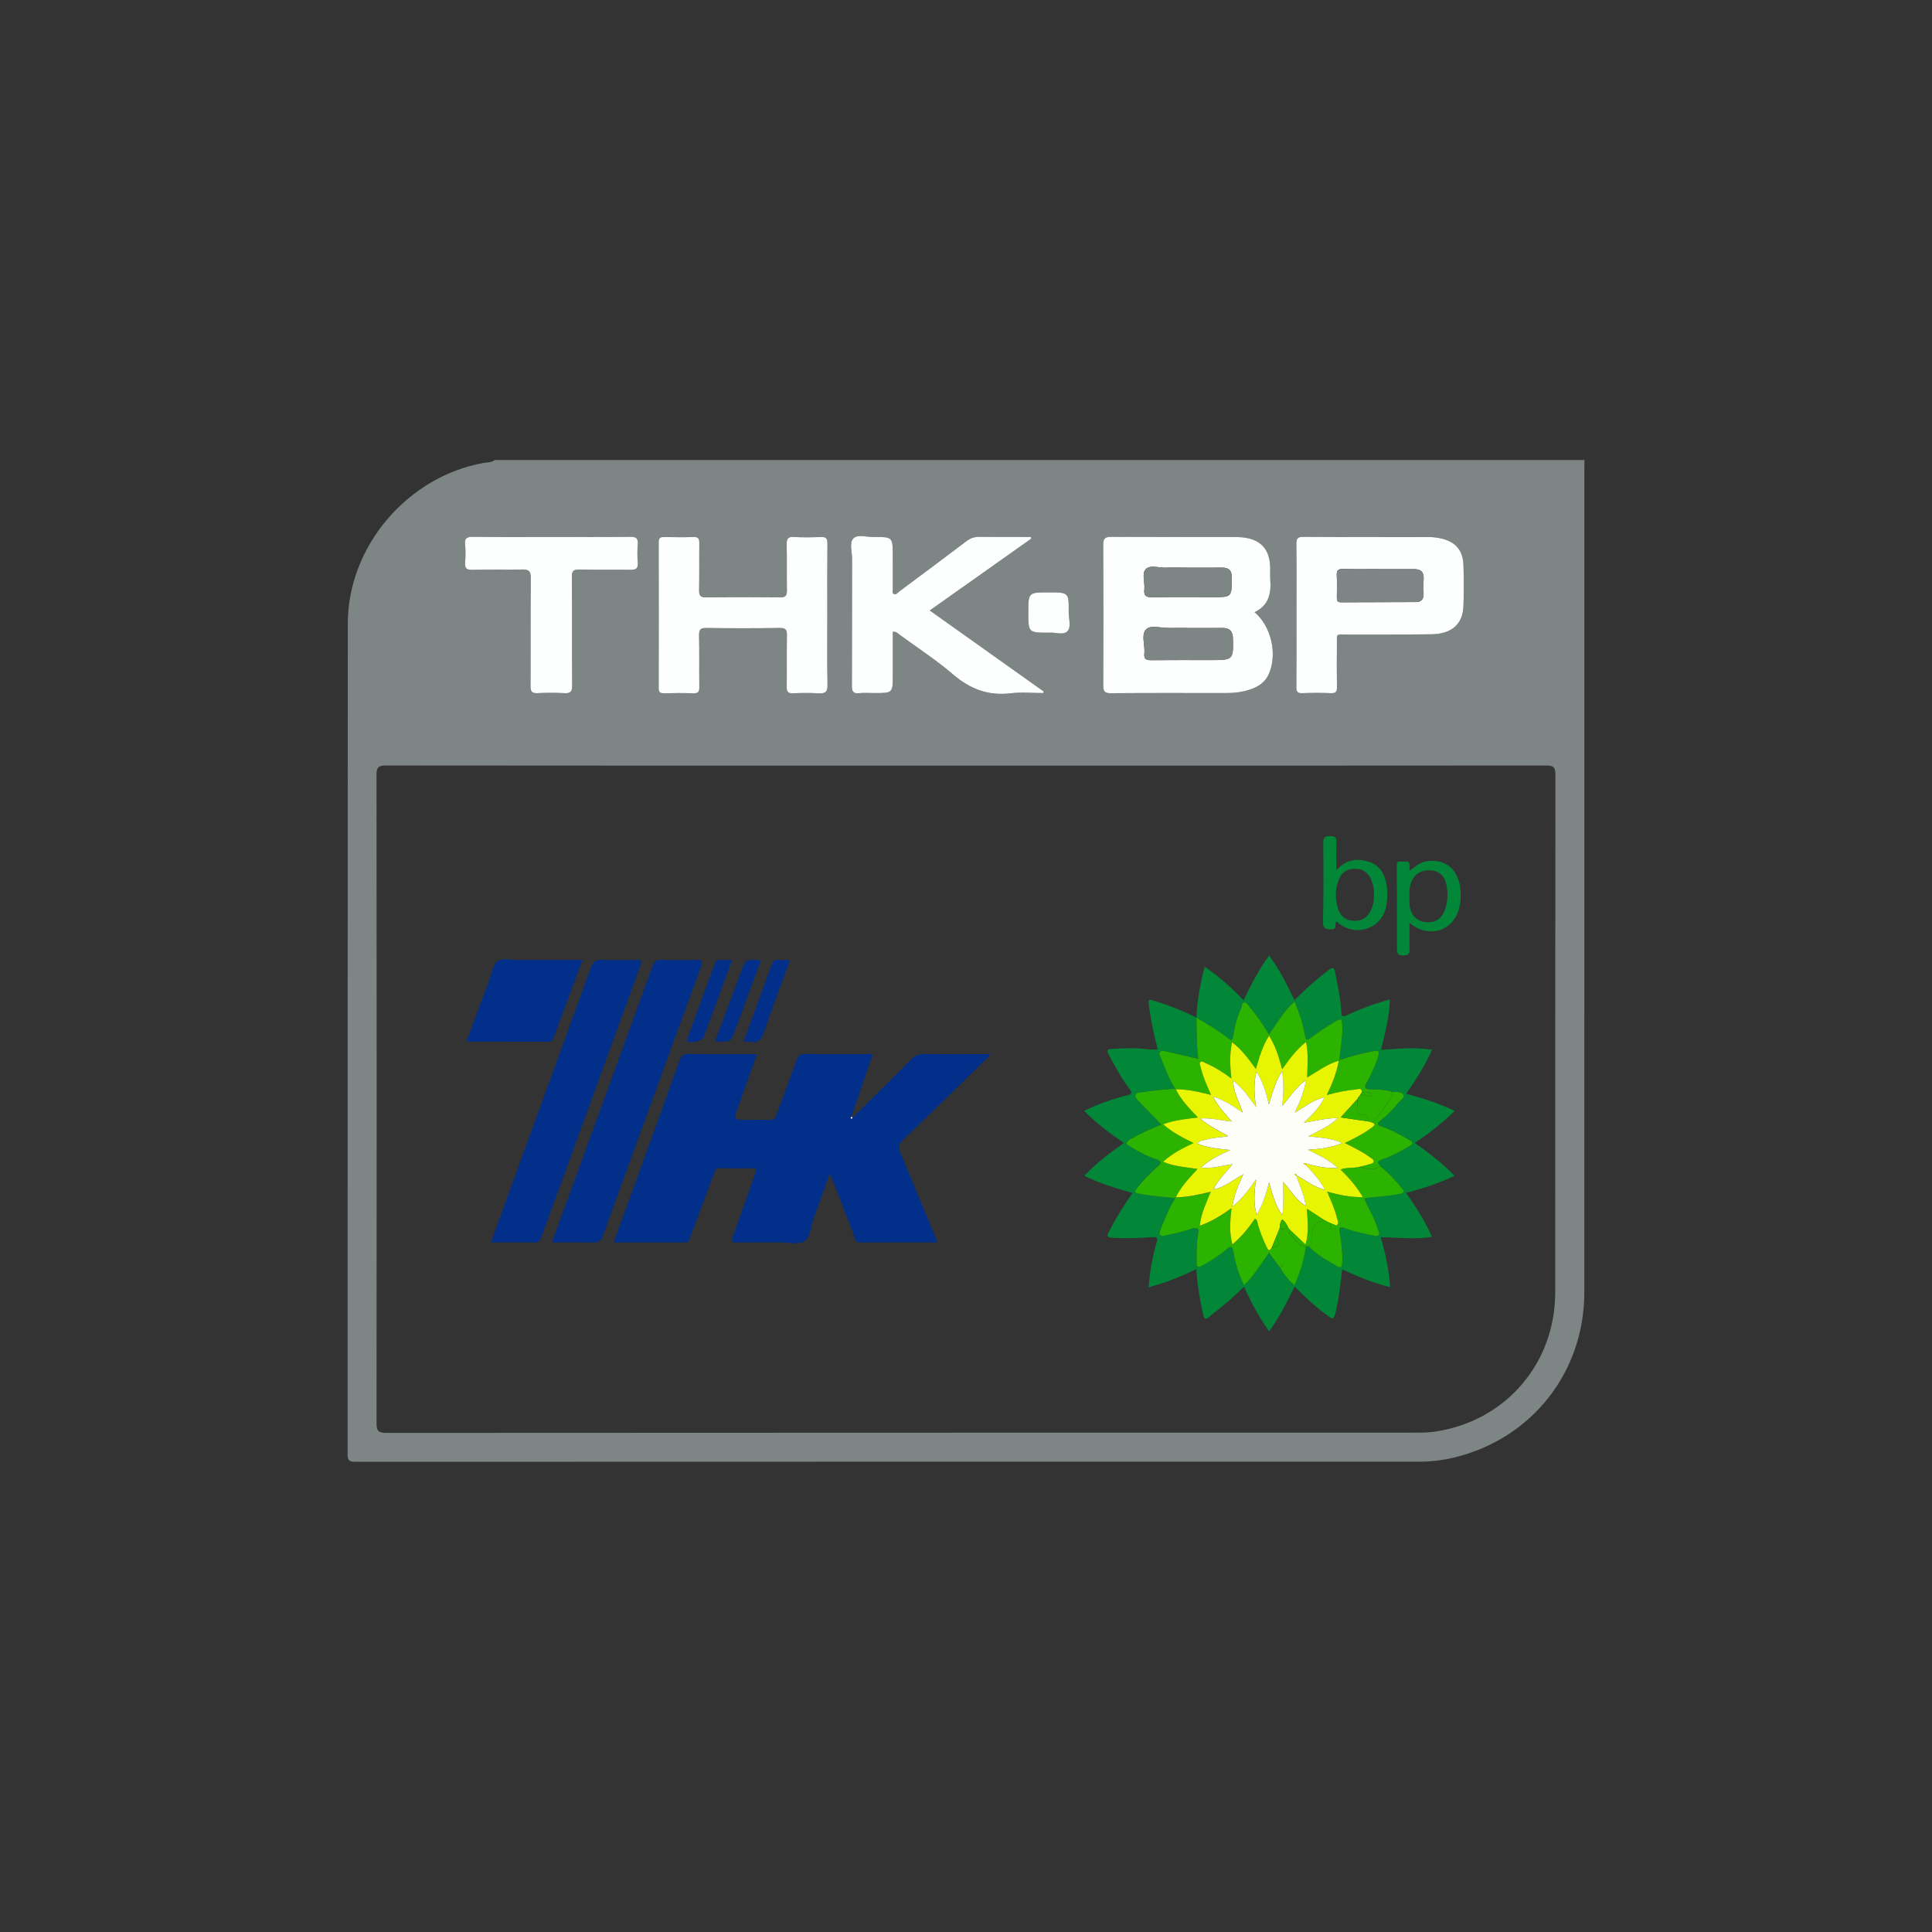 <svg width="189" height="189" viewBox="0 0 189 189" fill="none" xmlns="http://www.w3.org/2000/svg">
<rect x="0" y="0" width="189" height="189" fill="#333333" stroke="none"/>
<g clip-path="url(#clip0_1201_1069)">
<path d="M155 45C154.996 45.327 154.989 45.653 154.989 45.982C154.989 72.797 154.991 99.61 154.987 126.425C154.985 134.229 149.871 140.725 142.289 142.576C141.134 142.858 139.96 142.992 138.77 142.992C104.102 142.989 69.435 142.989 34.767 143.002C34.193 143.002 34.002 142.881 34.002 142.266C34.017 115.174 34 88.083 34.023 60.992C34.03 53.436 39.881 46.603 47.336 45.282C47.693 45.218 48.091 45.265 48.399 45C83.932 45 119.465 45 155 45ZM94.528 74.902C75.601 74.902 56.673 74.906 37.746 74.885C37.015 74.885 36.832 75.07 36.834 75.797C36.855 96.93 36.853 118.063 36.836 139.199C36.836 139.924 36.962 140.174 37.77 140.174C71.234 140.151 104.696 140.155 138.159 140.151C138.865 140.151 139.58 140.161 140.275 140.064C147.218 139.095 152.138 133.438 152.14 126.423C152.146 109.54 152.136 92.66 152.161 75.778C152.163 75.023 151.942 74.885 151.234 74.887C132.331 74.906 113.428 74.902 94.528 74.902ZM122.729 59.887C124.098 59.249 124.362 58.081 124.27 56.741C124.243 56.34 124.27 55.935 124.262 55.535C124.23 53.695 123.294 52.707 121.447 52.558C121.17 52.537 120.892 52.533 120.615 52.533C116.654 52.531 112.69 52.545 108.729 52.518C108.112 52.514 107.921 52.664 107.925 53.302C107.953 57.882 107.949 62.459 107.93 67.039C107.927 67.598 108.025 67.821 108.663 67.814C112.423 67.783 116.184 67.795 119.943 67.8C120.73 67.8 121.506 67.709 122.255 67.467C123.099 67.193 123.798 66.731 124.158 65.87C124.966 63.926 124.355 61.266 122.729 59.887ZM100.879 52.696C100.866 52.641 100.855 52.588 100.843 52.533C99.163 52.533 97.481 52.548 95.801 52.524C95.319 52.518 94.938 52.649 94.555 52.94C92.367 54.6 90.162 56.237 87.959 57.88C87.808 57.992 87.664 58.227 87.451 58.115C87.239 58.005 87.345 57.75 87.345 57.562C87.334 56.506 87.341 55.448 87.341 54.392C87.341 52.535 87.341 52.522 85.45 52.541C84.778 52.548 83.906 52.246 83.486 52.677C83.069 53.103 83.36 53.97 83.358 54.64C83.347 58.791 83.362 62.943 83.341 67.094C83.339 67.645 83.464 67.872 84.049 67.814C84.549 67.764 85.057 67.804 85.563 67.804C87.343 67.804 87.343 67.804 87.343 66.063C87.343 64.643 87.343 63.222 87.343 61.808C87.67 61.781 87.804 61.952 87.959 62.065C89.728 63.358 91.578 64.56 93.239 65.983C94.906 67.412 96.679 68.094 98.876 67.825C99.926 67.696 101.004 67.804 102.072 67.804C102.082 67.753 102.093 67.7 102.104 67.649C98.416 65.029 94.73 62.406 90.957 59.726C94.313 57.343 97.596 55.02 100.879 52.696ZM126.828 60.195C126.828 62.531 126.839 64.87 126.82 67.206C126.816 67.658 126.93 67.827 127.409 67.808C128.34 67.772 129.276 67.772 130.207 67.808C130.694 67.827 130.798 67.645 130.792 67.2C130.768 65.843 130.775 64.486 130.785 63.129C130.796 61.897 130.615 62.073 131.878 62.069C134.6 62.058 137.324 62.09 140.045 62.048C142.017 62.018 143.099 61.053 143.165 59.298C143.216 57.969 143.212 56.633 143.167 55.304C143.118 53.794 142.376 52.959 140.877 52.649C140.509 52.573 140.128 52.537 139.754 52.535C135.67 52.526 131.587 52.543 127.502 52.514C126.89 52.509 126.813 52.736 126.82 53.256C126.843 55.571 126.828 57.884 126.828 60.195ZM80.934 60.182C80.934 57.844 80.921 55.505 80.945 53.164C80.949 52.671 80.806 52.507 80.305 52.529C79.424 52.567 78.538 52.579 77.657 52.526C77.056 52.49 76.947 52.728 76.96 53.264C76.992 54.772 76.958 56.281 76.979 57.791C76.985 58.274 76.839 58.439 76.331 58.435C73.909 58.41 71.487 58.408 69.065 58.435C68.529 58.441 68.378 58.28 68.391 57.755C68.425 56.222 68.393 54.687 68.412 53.152C68.418 52.726 68.342 52.509 67.842 52.529C66.885 52.565 65.924 52.552 64.968 52.533C64.589 52.524 64.436 52.626 64.436 53.037C64.449 57.791 64.447 62.544 64.436 67.297C64.436 67.689 64.555 67.827 64.953 67.817C65.912 67.795 66.871 67.785 67.827 67.821C68.312 67.838 68.416 67.651 68.412 67.208C68.391 65.523 68.423 63.837 68.389 62.154C68.378 61.605 68.51 61.42 69.095 61.429C71.491 61.463 73.887 61.465 76.284 61.429C76.883 61.42 76.99 61.632 76.981 62.164C76.951 63.85 76.985 65.535 76.962 67.219C76.956 67.679 77.102 67.836 77.566 67.819C78.397 67.787 79.233 67.77 80.062 67.823C80.728 67.865 80.97 67.698 80.953 66.971C80.9 64.711 80.934 62.446 80.934 60.182ZM53.953 52.531C51.406 52.531 48.858 52.548 46.311 52.518C45.714 52.512 45.429 52.618 45.497 53.285C45.556 53.858 45.544 54.443 45.499 55.017C45.456 55.565 45.609 55.76 46.199 55.745C47.812 55.702 49.426 55.76 51.04 55.715C51.706 55.696 51.94 55.844 51.931 56.567C51.891 60.087 51.922 63.606 51.901 67.128C51.899 67.645 52.029 67.838 52.571 67.81C53.451 67.768 54.338 67.761 55.218 67.812C55.816 67.846 55.977 67.66 55.973 67.062C55.946 63.517 55.973 59.972 55.946 56.427C55.941 55.855 56.105 55.707 56.666 55.719C58.329 55.755 59.996 55.713 61.659 55.745C62.201 55.755 62.444 55.637 62.392 55.043C62.342 54.443 62.344 53.834 62.392 53.234C62.439 52.66 62.231 52.514 61.669 52.52C59.097 52.548 56.524 52.531 53.953 52.531ZM102.646 61.893C103.173 61.825 104.002 62.177 104.417 61.76C104.827 61.346 104.54 60.521 104.547 59.879C104.564 57.954 104.553 57.954 102.586 57.954C100.596 57.954 100.596 57.954 100.596 59.934C100.594 61.893 100.594 61.893 102.646 61.893Z" fill="#7E8585"/>
<path d="M122.729 59.887C124.354 61.266 124.966 63.928 124.156 65.87C123.797 66.733 123.097 67.193 122.253 67.467C121.505 67.709 120.731 67.8 119.942 67.8C116.182 67.797 112.421 67.783 108.662 67.814C108.026 67.821 107.926 67.596 107.928 67.038C107.947 62.459 107.952 57.882 107.924 53.302C107.92 52.662 108.113 52.514 108.728 52.518C112.689 52.543 116.65 52.531 120.614 52.533C120.89 52.533 121.169 52.535 121.445 52.558C123.293 52.707 124.228 53.695 124.26 55.535C124.267 55.938 124.241 56.34 124.269 56.741C124.365 58.081 124.101 59.247 122.729 59.887ZM116.129 61.437C116.129 61.435 116.129 61.433 116.129 61.431C115.549 61.431 114.97 61.418 114.39 61.433C113.614 61.454 112.581 61.106 112.128 61.558C111.6 62.082 112.036 63.129 111.949 63.943C111.894 64.454 112.104 64.588 112.589 64.581C114.579 64.56 116.572 64.573 118.562 64.573C120.622 64.573 120.667 64.511 120.612 62.449C120.592 61.76 120.308 61.427 119.608 61.433C118.449 61.446 117.29 61.437 116.129 61.437ZM116.063 55.535C116.063 55.533 116.063 55.531 116.063 55.529C115.409 55.529 114.754 55.503 114.101 55.535C113.408 55.569 112.515 55.217 112.074 55.69C111.677 56.118 112.021 56.989 111.947 57.657C111.872 58.321 112.164 58.437 112.761 58.427C114.724 58.393 116.689 58.414 118.653 58.414C120.516 58.414 120.49 58.414 120.505 56.538C120.512 55.821 120.235 55.524 119.538 55.531C118.379 55.543 117.22 55.535 116.063 55.535Z" fill="#FDFEFE"/>
<path d="M100.88 52.696C97.597 55.02 94.314 57.345 90.954 59.722C94.726 62.404 98.413 65.025 102.1 67.645C102.09 67.696 102.079 67.749 102.069 67.8C101.003 67.8 99.923 67.694 98.873 67.821C96.676 68.09 94.903 67.407 93.236 65.978C91.575 64.556 89.727 63.354 87.956 62.06C87.801 61.948 87.669 61.774 87.34 61.804C87.34 63.218 87.34 64.639 87.34 66.059C87.34 67.8 87.34 67.8 85.56 67.8C85.056 67.8 84.546 67.759 84.046 67.81C83.461 67.87 83.336 67.643 83.338 67.089C83.361 62.938 83.344 58.787 83.355 54.636C83.357 53.964 83.066 53.099 83.482 52.673C83.903 52.242 84.775 52.545 85.447 52.537C87.337 52.518 87.337 52.531 87.337 54.388C87.337 55.444 87.333 56.502 87.342 57.557C87.344 57.746 87.237 58.001 87.448 58.111C87.663 58.221 87.805 57.988 87.956 57.875C90.159 56.234 92.362 54.596 94.552 52.936C94.935 52.645 95.315 52.514 95.798 52.52C97.478 52.543 99.158 52.529 100.84 52.529C100.857 52.586 100.867 52.641 100.88 52.696Z" fill="#FDFEFE"/>
<path d="M126.829 60.195C126.829 57.882 126.844 55.571 126.819 53.258C126.812 52.736 126.891 52.511 127.501 52.516C131.584 52.545 135.668 52.528 139.753 52.537C140.127 52.537 140.51 52.575 140.876 52.651C142.375 52.963 143.117 53.796 143.166 55.306C143.208 56.637 143.213 57.971 143.164 59.3C143.098 61.053 142.015 62.02 140.044 62.05C137.323 62.09 134.599 62.058 131.877 62.071C130.614 62.075 130.795 61.899 130.784 63.131C130.774 64.488 130.765 65.845 130.791 67.202C130.799 67.647 130.693 67.829 130.206 67.81C129.275 67.772 128.339 67.774 127.408 67.81C126.929 67.829 126.814 67.66 126.819 67.208C126.84 64.87 126.829 62.531 126.829 60.195ZM134.846 55.677C134.846 55.675 134.846 55.672 134.846 55.67C133.687 55.67 132.526 55.69 131.367 55.662C130.899 55.651 130.752 55.808 130.772 56.266C130.803 56.993 130.789 57.723 130.778 58.452C130.774 58.749 130.84 58.923 131.19 58.92C133.636 58.908 136.081 58.908 138.526 58.897C139.013 58.895 139.264 58.632 139.262 58.138C139.26 57.636 139.238 57.131 139.268 56.631C139.309 55.946 138.983 55.67 138.324 55.675C137.165 55.685 136.006 55.677 134.846 55.677Z" fill="#FDFEFE"/>
<path d="M80.934 60.182C80.934 62.446 80.902 64.711 80.953 66.973C80.97 67.698 80.727 67.868 80.062 67.825C79.233 67.772 78.397 67.789 77.566 67.821C77.102 67.838 76.955 67.681 76.962 67.221C76.985 65.535 76.951 63.85 76.981 62.166C76.989 61.632 76.883 61.42 76.283 61.431C73.887 61.467 71.491 61.467 69.094 61.431C68.51 61.422 68.378 61.607 68.388 62.156C68.424 63.839 68.391 65.525 68.412 67.21C68.418 67.653 68.312 67.84 67.827 67.823C66.87 67.789 65.909 67.797 64.952 67.819C64.555 67.827 64.433 67.692 64.436 67.299C64.446 62.546 64.446 57.793 64.436 53.039C64.436 52.628 64.589 52.529 64.967 52.535C65.926 52.554 66.885 52.567 67.842 52.531C68.342 52.511 68.418 52.728 68.412 53.154C68.393 54.687 68.422 56.222 68.391 57.757C68.38 58.282 68.529 58.444 69.065 58.437C71.486 58.41 73.908 58.412 76.33 58.437C76.838 58.444 76.985 58.276 76.979 57.793C76.957 56.283 76.992 54.774 76.96 53.266C76.949 52.73 77.055 52.492 77.657 52.529C78.537 52.581 79.424 52.569 80.304 52.531C80.806 52.509 80.948 52.673 80.944 53.167C80.921 55.505 80.934 57.844 80.934 60.182Z" fill="#FDFEFE"/>
<path d="M53.953 52.531C56.526 52.531 59.099 52.546 61.669 52.518C62.229 52.512 62.439 52.658 62.392 53.233C62.343 53.833 62.341 54.441 62.392 55.041C62.443 55.632 62.201 55.751 61.659 55.743C59.994 55.711 58.329 55.753 56.666 55.717C56.105 55.705 55.941 55.853 55.945 56.425C55.973 59.97 55.945 63.515 55.973 67.06C55.977 67.658 55.816 67.844 55.218 67.81C54.338 67.762 53.451 67.766 52.571 67.808C52.029 67.834 51.897 67.643 51.901 67.126C51.922 63.606 51.891 60.085 51.931 56.565C51.939 55.842 51.708 55.694 51.04 55.713C49.428 55.758 47.812 55.7 46.198 55.743C45.609 55.758 45.456 55.562 45.499 55.016C45.544 54.441 45.556 53.856 45.497 53.283C45.426 52.615 45.714 52.51 46.311 52.516C48.858 52.55 51.406 52.531 53.953 52.531Z" fill="#FDFEFE"/>
<path d="M102.645 61.893C100.596 61.893 100.596 61.893 100.596 59.932C100.596 57.952 100.596 57.952 102.586 57.952C104.553 57.952 104.566 57.952 104.546 59.877C104.54 60.519 104.829 61.344 104.417 61.757C104.002 62.177 103.173 61.825 102.645 61.893Z" fill="#FDFEFE"/>
<path d="M83.408 109.339C85.32 107.442 87.242 105.557 89.132 103.636C89.521 103.24 89.908 103.097 90.45 103.106C92.56 103.134 94.671 103.117 96.929 103.117C96.651 103.409 96.476 103.604 96.287 103.789C93.635 106.375 90.993 108.97 88.318 111.531C87.894 111.936 87.863 112.252 88.077 112.761C89.221 115.468 90.331 118.188 91.454 120.904C91.528 121.087 91.601 121.269 91.709 121.536C89.119 121.536 86.608 121.53 84.095 121.542C83.684 121.545 83.684 121.229 83.593 120.993C82.874 119.145 82.166 117.292 81.452 115.441C81.39 115.28 81.311 115.123 81.171 114.813C80.616 116.361 80.114 117.783 79.593 119.198C79.308 119.969 79.296 121.042 78.671 121.428C78.084 121.79 77.106 121.534 76.3 121.536C74.911 121.542 73.523 121.519 72.136 121.547C71.615 121.557 71.488 121.468 71.688 120.934C72.44 118.909 73.146 116.868 73.869 114.832C73.927 114.669 74.041 114.519 73.937 114.283C72.781 114.283 71.596 114.3 70.412 114.275C69.978 114.264 69.938 114.559 69.836 114.834C69.064 116.906 68.29 118.977 67.518 121.046C67.433 121.273 67.418 121.542 67.059 121.542C64.745 121.536 62.432 121.538 60.031 121.538C60.909 119.123 61.758 116.793 62.604 114.459C63.897 110.893 65.194 107.329 66.468 103.757C66.633 103.29 66.823 103.091 67.363 103.102C69.555 103.142 71.749 103.119 74.044 103.119C73.418 104.883 72.819 106.579 72.217 108.277C71.764 109.555 71.762 109.555 73.095 109.555C73.801 109.555 74.509 109.528 75.215 109.566C75.651 109.589 75.83 109.415 75.97 109.027C76.608 107.255 77.288 105.497 77.92 103.723C78.075 103.288 78.256 103.097 78.76 103.104C80.948 103.138 83.136 103.119 85.388 103.119C84.669 105.209 83.98 107.223 83.289 109.235C83.242 109.314 83.202 109.394 83.293 109.464C83.297 109.466 83.368 109.381 83.408 109.339Z" fill="#022F89"/>
<path d="M48.035 121.536C48.586 120.007 49.105 118.547 49.636 117.09C52.36 109.613 55.097 102.139 57.799 94.653C58.02 94.038 58.32 93.869 58.932 93.896C59.964 93.945 61.001 93.909 62.035 93.909C62.851 93.909 62.851 93.909 62.56 94.706C60.145 101.333 57.729 107.963 55.311 114.591C54.537 116.713 53.744 118.831 52.992 120.959C52.845 121.373 52.685 121.561 52.207 121.547C50.848 121.511 49.487 121.536 48.035 121.536Z" fill="#022F89"/>
<path d="M53.988 121.536C54.707 119.571 55.402 117.667 56.098 115.763C58.677 108.688 61.262 101.618 63.825 94.537C63.999 94.055 64.203 93.875 64.726 93.896C65.859 93.943 66.997 93.941 68.13 93.898C68.758 93.873 68.762 94.059 68.575 94.573C66.565 100.038 64.577 105.512 62.583 110.984C61.379 114.285 60.161 117.582 58.983 120.894C58.796 121.419 58.539 121.566 58.007 121.551C56.697 121.511 55.387 121.536 53.988 121.536Z" fill="#022F89"/>
<path d="M56.975 93.911C56.526 95.13 56.105 96.277 55.68 97.422C55.182 98.764 54.676 100.102 54.187 101.446C54.085 101.728 53.993 101.916 53.628 101.914C51.029 101.897 48.431 101.902 45.835 101.897C45.794 101.897 45.752 101.859 45.656 101.813C46.386 99.845 47.111 97.871 47.849 95.902C48.093 95.247 48.195 94.352 48.678 94.023C49.163 93.69 50.039 93.915 50.742 93.913C52.782 93.907 54.823 93.911 56.975 93.911Z" fill="#022F89"/>
<path d="M130.726 85.134C131.73 84.042 132.804 83.936 133.922 84.307C134.981 84.657 135.468 85.507 135.649 86.582C135.768 87.292 135.734 87.99 135.6 88.681C135.183 90.843 132.546 91.808 130.771 90.144C130.471 90.307 130.894 90.934 130.224 90.913C129.648 90.896 129.406 90.845 129.423 90.15C129.484 87.587 129.474 85.021 129.45 82.456C129.446 81.915 129.601 81.79 130.122 81.79C130.63 81.79 130.758 81.947 130.737 82.431C130.698 83.281 130.726 84.135 130.726 85.134ZM134.409 87.531C134.432 87.023 134.345 86.533 134.147 86.067C133.858 85.384 133.365 84.998 132.591 84.987C131.785 84.977 131.228 85.348 130.956 86.071C130.603 87.008 130.588 87.975 130.905 88.935C131.145 89.66 131.677 90.042 132.417 90.082C133.154 90.122 133.735 89.798 134.071 89.126C134.32 88.63 134.432 88.091 134.409 87.531Z" fill="#028739"/>
<path d="M137.881 90.275C137.881 91.146 137.881 91.893 137.881 92.639C137.881 93.052 137.998 93.457 137.286 93.466C136.597 93.472 136.663 93.116 136.663 92.677C136.665 90.063 136.661 87.451 136.646 84.837C136.644 84.517 136.586 84.207 137.073 84.279C137.422 84.33 137.96 84.076 137.881 84.795C137.87 84.892 137.89 84.994 137.896 85.17C138.449 84.793 138.914 84.343 139.58 84.25C141.345 84.002 142.612 84.985 142.848 86.864C142.929 87.508 142.916 88.161 142.755 88.81C142.187 91.074 139.799 91.869 137.881 90.275ZM137.879 87.763C137.879 87.99 137.864 88.216 137.881 88.439C137.964 89.48 138.549 90.116 139.495 90.209C140.467 90.305 141.115 89.834 141.426 88.799C141.653 88.036 141.647 87.258 141.485 86.491C141.313 85.672 140.737 85.189 139.978 85.144C139.031 85.089 138.385 85.473 138.06 86.283C137.868 86.76 137.862 87.26 137.879 87.763Z" fill="#028739"/>
<path d="M72.732 101.908C73.689 99.296 74.606 96.807 75.505 94.312C75.618 93.998 75.786 93.881 76.111 93.907C76.46 93.932 76.813 93.913 77.17 93.913C77.274 94.17 77.127 94.358 77.057 94.555C76.275 96.697 75.458 98.825 74.729 100.986C74.48 101.726 74.129 102.065 73.349 101.916C73.181 101.88 73 101.908 72.732 101.908Z" fill="#022F89"/>
<path d="M74.439 93.962C73.608 96.205 72.783 98.435 71.958 100.664C71.481 101.948 71.481 101.948 70.046 101.878C69.946 101.647 70.102 101.461 70.174 101.266C70.944 99.198 71.718 97.131 72.492 95.064C72.955 93.82 72.955 93.82 74.439 93.962Z" fill="#022F89"/>
<path d="M71.62 93.911C71.122 95.268 70.65 96.555 70.176 97.842C69.725 99.063 69.277 100.284 68.817 101.501C68.694 101.832 67.484 102.109 67.248 101.868C67.142 101.76 67.229 101.641 67.269 101.529C68.156 99.107 69.043 96.688 69.925 94.265C70.01 94.032 70.121 93.883 70.408 93.903C70.782 93.93 71.158 93.911 71.62 93.911Z" fill="#022F89"/>
<path d="M116.129 61.437C117.288 61.437 118.447 61.444 119.605 61.435C120.303 61.429 120.59 61.764 120.609 62.451C120.666 64.513 120.622 64.573 118.559 64.575C116.569 64.575 114.577 64.562 112.586 64.583C112.102 64.588 111.891 64.454 111.946 63.945C112.034 63.131 111.598 62.084 112.125 61.56C112.58 61.109 113.611 61.456 114.387 61.435C114.966 61.42 115.546 61.433 116.127 61.433C116.129 61.435 116.129 61.437 116.129 61.437Z" fill="#7E8585"/>
<path d="M116.063 55.535C117.222 55.535 118.378 55.543 119.537 55.531C120.235 55.524 120.511 55.821 120.505 56.538C120.49 58.414 120.515 58.414 118.653 58.414C116.688 58.414 114.725 58.393 112.761 58.426C112.163 58.437 111.87 58.321 111.946 57.657C112.023 56.989 111.676 56.118 112.074 55.69C112.514 55.217 113.405 55.569 114.1 55.535C114.753 55.501 115.41 55.528 116.063 55.528C116.063 55.531 116.063 55.533 116.063 55.535Z" fill="#7E8585"/>
<path d="M134.846 55.677C136.004 55.677 137.165 55.683 138.324 55.675C138.981 55.669 139.307 55.944 139.268 56.631C139.238 57.131 139.26 57.636 139.262 58.138C139.264 58.632 139.015 58.895 138.526 58.897C136.081 58.908 133.636 58.908 131.19 58.921C130.84 58.923 130.774 58.749 130.778 58.452C130.789 57.723 130.806 56.994 130.772 56.266C130.75 55.808 130.897 55.651 131.367 55.662C132.526 55.69 133.687 55.671 134.846 55.671C134.846 55.673 134.846 55.675 134.846 55.677Z" fill="#7E8585"/>
<path d="M83.408 109.339C83.368 109.381 83.297 109.466 83.293 109.464C83.202 109.394 83.242 109.314 83.289 109.235C83.329 109.269 83.368 109.303 83.408 109.339Z" fill="#FDFEFE"/>
<path d="M117.306 103.717C117.325 103.74 117.342 103.763 117.362 103.787C117.336 103.77 117.313 103.753 117.287 103.734L117.306 103.717Z" fill="#022F89"/>
<path d="M118.996 116.74C118.949 116.76 118.9 116.781 118.854 116.8C118.868 116.749 118.881 116.698 118.896 116.645C118.93 116.677 118.964 116.707 118.996 116.74Z" fill="#FDFEFE"/>
<path d="M129.874 116.7C129.906 116.728 129.936 116.753 129.968 116.781C129.902 116.846 129.853 116.821 129.814 116.751C129.834 116.734 129.853 116.717 129.874 116.7Z" fill="#FDFEFE"/>
<path d="M128.038 110.06C127.987 110.083 127.936 110.109 127.883 110.132C127.93 110.102 127.976 110.07 128.023 110.041C128.025 110.041 128.038 110.06 128.038 110.06Z" fill="#7E8585"/>
<path d="M127.139 115.496C127.098 115.447 127.058 115.398 127.018 115.349C127.043 115.33 127.071 115.309 127.096 115.29C127.122 115.352 127.149 115.413 127.175 115.472C127.177 115.472 127.139 115.496 127.139 115.496Z" fill="#7E8585"/>
<path d="M128.043 114.289C128.011 114.268 127.977 114.245 127.945 114.224C128.015 114.16 128.052 114.19 128.064 114.27C128.067 114.27 128.043 114.289 128.043 114.289Z" fill="#7E8585"/>
<path d="M117.039 99.546C117.109 97.878 117.411 96.249 117.851 94.572C119.258 95.539 120.473 96.612 121.657 97.852C122.386 96.33 123.135 94.873 124.145 93.468C125.153 94.833 125.912 96.298 126.628 97.848C127.698 96.769 128.78 95.802 129.941 94.922C130.351 94.611 130.504 94.57 130.621 95.168C130.851 96.351 131.113 97.528 131.191 98.734C131.244 99.548 131.249 99.544 132.025 99.192C133.279 98.624 134.566 98.147 135.965 97.776C135.927 99.476 135.48 101.054 135.102 102.701C136.779 102.599 138.404 102.419 140.092 102.692C139.405 104.225 138.544 105.608 137.547 106.994C139.207 107.435 140.766 107.938 142.31 108.675C141.106 109.854 139.83 110.857 138.402 111.805C139.782 112.799 141.115 113.791 142.297 115.025C140.749 115.752 139.199 116.274 137.551 116.689C138.523 118.078 139.409 119.456 140.084 120.993C138.395 121.277 136.747 121.046 135.076 121.029C135.525 122.624 135.88 124.199 135.986 125.91C134.345 125.522 132.848 124.879 131.295 124.175C131.14 125.488 131.015 126.758 130.738 128.006C130.479 129.185 130.502 129.19 129.563 128.477C128.54 127.701 127.604 126.823 126.643 125.857C125.895 127.39 125.157 128.871 124.149 130.237C123.181 128.859 122.405 127.438 121.697 125.872C121.136 126.393 120.621 126.902 120.075 127.375C119.497 127.875 118.871 128.32 118.297 128.825C117.904 129.17 117.783 128.986 117.7 128.6C117.385 127.158 117.13 125.708 117.039 124.152C115.522 124.881 114.011 125.505 112.361 125.922C112.49 124.4 112.733 122.952 113.152 121.542C113.286 121.095 113.188 120.991 112.735 121.023C111.427 121.114 110.122 121.171 108.808 121.082C108.236 121.044 108.284 120.874 108.486 120.482C109.152 119.193 109.903 117.957 110.796 116.702C109.156 116.248 107.598 115.759 106.069 115.027C107.228 113.789 108.561 112.788 109.952 111.813C108.55 110.859 107.255 109.88 106.062 108.673C107.428 107.997 108.816 107.522 110.236 107.159C110.723 107.034 110.8 106.943 110.485 106.519C109.69 105.451 109.048 104.287 108.435 103.106C108.25 102.75 108.312 102.652 108.706 102.62C109.792 102.531 110.879 102.514 111.965 102.61C112.38 102.646 112.794 102.737 113.254 102.637C112.871 101.172 112.554 99.709 112.384 98.219C112.337 97.816 112.393 97.748 112.79 97.869C114.255 98.31 115.671 98.868 117.039 99.546C117.081 100.886 117.024 102.232 117.224 103.564L117.211 103.576C116.182 103.337 115.155 103.095 114.125 102.864C113.913 102.815 113.643 102.735 113.483 102.896C113.303 103.078 113.496 103.316 113.568 103.504C113.968 104.537 114.368 105.571 114.967 106.511C113.936 106.555 112.913 106.665 111.893 106.818C111.597 106.863 111.178 106.852 111.083 107.066C110.951 107.361 111.314 107.611 111.508 107.851C111.693 108.08 111.916 108.277 112.122 108.489C112.607 108.989 113.094 109.489 113.596 110.009C112.539 110.427 111.542 110.895 110.577 111.446C109.966 111.796 110.181 111.938 110.615 112.199C111.397 112.67 112.197 113.119 113.064 113.393C113.787 113.622 113.549 113.846 113.169 114.179C112.45 114.813 111.787 115.5 111.198 116.259C110.959 116.566 110.974 116.685 111.391 116.768C112.575 116.997 113.773 117.09 114.967 117.202C114.342 118.154 113.955 119.219 113.526 120.264C113.292 120.832 113.517 120.98 114.038 120.857C114.899 120.654 115.771 120.478 116.607 120.196C117.226 119.986 117.3 120.234 117.204 120.715C117.017 121.64 117.077 122.575 117.053 123.508C117.043 123.953 117.192 124.025 117.572 123.819C118.399 123.374 119.186 122.874 119.909 122.276C120.26 121.987 120.528 121.676 120.664 122.503C120.845 123.601 121.17 124.684 121.697 125.732C122.673 124.767 123.373 123.654 124.132 122.541C124.481 123.016 124.783 123.429 125.085 123.84C125.127 123.891 125.172 123.944 125.214 123.995C125.584 124.627 126.014 125.21 126.628 125.721C127.168 124.464 127.577 123.228 127.736 121.918C127.834 121.922 127.934 121.924 128.032 121.928C128.823 122.761 129.83 123.289 130.8 123.87C131.23 124.127 131.293 123.855 131.306 123.495C131.342 122.509 131.223 121.534 131.066 120.565C130.991 120.109 131.049 119.959 131.529 120.137C132.386 120.455 133.279 120.637 134.172 120.819C134.413 120.868 134.708 120.987 134.876 120.807C135.019 120.654 134.821 120.4 134.768 120.192C134.493 119.142 133.851 118.248 133.469 117.232C134.655 117.024 135.818 117.043 136.949 116.776C137.402 116.67 137.411 116.571 137.139 116.229C136.507 115.436 135.812 114.711 135.025 114.071C134.859 113.827 134.625 113.63 135.144 113.452C136.05 113.14 136.903 112.693 137.73 112.205C138.331 111.851 138.344 111.773 137.719 111.427C136.881 110.963 136.056 110.475 135.131 110.185C134.749 110.066 134.647 109.913 135.048 109.61C135.697 109.121 136.271 108.535 136.769 107.897C136.968 107.639 137.453 107.384 137.298 107.094C137.124 106.763 136.609 106.816 136.218 106.818C135.544 106.572 134.823 106.585 134.132 106.564C133.394 106.542 133.454 106.328 133.736 105.832C134.16 105.086 134.506 104.302 134.776 103.485C135.002 102.801 134.942 102.718 134.221 102.847C133.137 103.04 132.082 103.354 131.036 103.697C131.108 102.622 131.338 101.562 131.312 100.479C131.291 99.614 131.236 99.555 130.521 99.983C129.805 100.411 129.105 100.873 128.429 101.365C127.768 101.846 127.766 101.863 127.611 101.013C127.419 99.979 127.07 98.997 126.652 97.962C125.567 98.887 124.948 100.074 124.134 101.183C123.551 100.229 122.969 99.351 122.278 98.552C122.118 98.367 121.999 98.066 121.763 98.058C121.442 98.047 121.506 98.427 121.412 98.628C121.025 99.483 120.787 100.388 120.645 101.31C120.581 101.73 120.515 101.861 120.132 101.556C119.165 100.793 118.093 100.18 117.039 99.546Z" fill="#028739"/>
<path d="M114.97 106.511C114.369 105.571 113.971 104.537 113.571 103.504C113.499 103.316 113.303 103.078 113.486 102.896C113.646 102.737 113.913 102.817 114.128 102.864C115.16 103.095 116.187 103.339 117.214 103.576C117.237 103.585 117.26 103.595 117.286 103.604C117.267 103.591 117.245 103.578 117.226 103.564C117.029 102.23 117.084 100.886 117.043 99.546H117.041C118.096 100.18 119.165 100.793 120.133 101.56C120.516 101.863 120.582 101.732 120.645 101.314C120.786 100.392 121.024 99.484 121.413 98.632C121.504 98.431 121.443 98.051 121.764 98.062C122 98.068 122.119 98.371 122.278 98.556C122.969 99.355 123.552 100.233 124.135 101.187C124.949 100.078 125.568 98.889 126.652 97.967C127.071 99.001 127.422 99.983 127.611 101.017C127.769 101.868 127.771 101.853 128.43 101.369C129.104 100.877 129.806 100.415 130.522 99.987C131.239 99.559 131.294 99.616 131.313 100.483C131.339 101.566 131.111 102.629 131.037 103.701C131.015 103.725 130.994 103.746 130.971 103.769C129.859 104.089 128.932 104.783 127.883 105.408C127.907 104.195 128.019 103.099 127.771 101.929C126.79 102.713 126.127 103.623 125.434 104.613C125.119 103.426 124.807 102.345 124.154 101.325C123.507 102.332 123.208 103.409 122.867 104.575C122.127 103.572 121.477 102.663 120.535 101.963C120.271 103.152 120.337 104.268 120.465 105.506C119.591 104.848 118.77 104.354 117.885 103.973C117.739 103.909 117.575 103.754 117.422 103.911C117.309 104.028 117.409 104.191 117.441 104.331C117.654 105.264 118.045 106.137 118.479 107.115C117.269 106.812 116.172 106.547 115.034 106.564C115.013 106.549 114.992 106.53 114.97 106.511Z" fill="#2CB300"/>
<path d="M125.088 123.845C124.786 123.433 124.485 123.02 124.136 122.545C123.377 123.656 122.677 124.769 121.701 125.736C121.174 124.689 120.849 123.605 120.668 122.507C120.532 121.68 120.264 121.992 119.913 122.28C119.188 122.878 118.401 123.378 117.576 123.824C117.198 124.027 117.047 123.955 117.057 123.512C117.081 122.579 117.021 121.646 117.208 120.72C117.306 120.238 117.23 119.993 116.611 120.2C115.775 120.482 114.903 120.658 114.042 120.862C113.521 120.985 113.296 120.836 113.53 120.268C113.959 119.223 114.346 118.159 114.971 117.207C114.993 117.183 115.016 117.162 115.037 117.141C116.168 117.126 117.27 116.889 118.446 116.594C118.006 117.709 117.495 118.71 117.376 119.918C118.535 119.518 119.479 118.909 120.474 118.21C120.345 119.452 120.243 120.578 120.566 121.75C121.478 120.985 122.158 120.128 122.775 119.227C123.045 119.399 123.005 119.622 123.058 119.802C123.292 120.58 123.583 121.335 123.94 122.066C124.129 122.456 124.263 122.325 124.412 122.053C125.142 121.994 125.222 121.797 124.897 120.879C124.997 120.62 125.097 120.359 125.197 120.101C125.463 120.455 125.76 120.043 126.037 120.137C126.111 120.215 126.183 120.296 126.258 120.374C126.152 120.431 125.979 120.565 126.054 120.62C126.636 121.034 126.898 121.86 127.744 121.932C127.585 123.243 127.174 124.479 126.636 125.736C126.022 125.225 125.592 124.642 125.222 124.01C125.333 123.989 125.516 123.97 125.452 123.834C125.365 123.639 125.212 123.821 125.088 123.845Z" fill="#2CB300"/>
<path d="M114.972 117.204C113.775 117.092 112.578 117.001 111.395 116.77C110.979 116.689 110.964 116.568 111.202 116.261C111.791 115.502 112.454 114.815 113.173 114.181C113.554 113.846 113.792 113.624 113.069 113.395C112.201 113.119 111.402 112.672 110.619 112.201C110.186 111.94 109.971 111.798 110.581 111.448C111.544 110.897 112.544 110.429 113.6 110.011C113.097 109.491 112.612 108.991 112.127 108.491C111.921 108.279 111.697 108.082 111.512 107.853C111.319 107.613 110.955 107.363 111.087 107.068C111.183 106.854 111.602 106.865 111.897 106.82C112.918 106.667 113.941 106.557 114.972 106.513C114.993 106.532 115.017 106.551 115.038 106.57C115.542 107.622 116.354 108.444 117.2 109.33C116.007 109.487 114.904 109.568 113.798 109.996C114.691 110.795 115.693 111.289 116.771 111.826C115.68 112.354 114.674 112.848 113.794 113.662C114.889 114.137 115.995 114.183 117.166 114.366C116.314 115.29 115.527 116.102 115.042 117.139C115.017 117.16 114.995 117.183 114.972 117.204Z" fill="#2CB300"/>
<path d="M135.027 114.077C135.813 114.716 136.509 115.443 137.14 116.236C137.412 116.577 137.404 116.677 136.951 116.783C135.82 117.048 134.659 117.031 133.47 117.238C133.853 118.254 134.495 119.149 134.769 120.198C134.825 120.406 135.02 120.66 134.878 120.813C134.712 120.993 134.416 120.874 134.174 120.826C133.281 120.643 132.388 120.461 131.531 120.143C131.053 119.965 130.995 120.115 131.067 120.571C131.223 121.54 131.344 122.513 131.308 123.501C131.295 123.862 131.231 124.133 130.802 123.877C129.832 123.296 128.824 122.768 128.033 121.935C128.505 121.697 128.327 121.258 128.339 120.894C128.373 119.935 128.605 119.63 129.56 119.361L129.556 119.371C129.564 119.479 129.594 119.524 129.679 119.414C129.834 119.492 129.989 119.568 130.145 119.647C130.16 119.872 130.011 120.171 130.342 120.266C130.64 120.353 130.723 120.147 130.717 119.891C131.063 119.691 130.853 119.409 130.797 119.176C130.591 118.303 130.215 117.484 129.83 116.575C130.997 116.887 132.08 117.139 133.313 117.103C132.707 116.049 131.978 115.22 131.142 114.41C131.663 114.224 132.082 114.243 132.498 114.23C132.562 114.34 132.609 114.313 132.649 114.213C132.741 114.196 132.832 114.181 132.926 114.164C133.638 114.298 134.348 114.563 135.027 114.077Z" fill="#2CB300"/>
<path d="M131.036 103.702C132.082 103.358 133.137 103.044 134.221 102.851C134.942 102.722 135.002 102.805 134.776 103.49C134.506 104.306 134.16 105.09 133.736 105.837C133.456 106.335 133.394 106.547 134.132 106.568C134.823 106.589 135.544 106.576 136.218 106.822C136.235 107.126 136.15 107.367 135.954 107.626C135.395 108.362 134.904 109.148 134.274 109.829C134.128 109.786 133.983 109.746 133.836 109.704C133.807 109.4 133.768 109.072 133.379 109.059C132.76 109.038 132.652 108.739 132.79 108.203C132.843 107.997 132.784 107.762 132.777 107.541L132.771 107.554C132.922 107.514 132.945 107.393 132.952 107.263C132.988 107.217 133.022 107.17 133.058 107.121C133.107 107.121 133.16 107.134 133.203 107.121C133.543 107.009 134.121 107.505 134.157 107.128C134.211 106.568 133.526 107.058 133.243 106.827C133.194 106.352 132.841 106.579 132.626 106.593C131.699 106.659 130.794 106.861 129.803 107.128C130.351 105.985 130.783 104.919 130.972 103.772C130.993 103.746 131.015 103.725 131.036 103.702Z" fill="#2CB300"/>
<path d="M134.275 109.829C134.905 109.146 135.396 108.362 135.955 107.626C136.151 107.367 136.238 107.126 136.219 106.822C136.612 106.82 137.124 106.767 137.299 107.098C137.452 107.389 136.969 107.643 136.769 107.902C136.272 108.542 135.698 109.127 135.049 109.615C134.649 109.916 134.751 110.068 135.132 110.189C136.057 110.478 136.882 110.967 137.72 111.432C138.345 111.777 138.332 111.856 137.73 112.21C136.903 112.699 136.051 113.147 135.145 113.456C134.626 113.634 134.862 113.832 135.026 114.075C134.347 114.561 133.635 114.296 132.931 114.162C133.286 114.071 133.646 113.997 133.994 113.882C134.143 113.834 134.371 113.823 134.392 113.613C134.411 113.412 134.205 113.344 134.073 113.244C133.323 112.685 132.485 112.271 131.568 111.815C132.553 111.334 133.452 110.889 134.248 110.27C134.45 110.117 134.624 109.998 134.275 109.829Z" fill="#2BB300"/>
<path d="M129.564 119.359C128.609 119.628 128.377 119.933 128.343 120.891C128.331 121.256 128.509 121.695 128.037 121.932C127.939 121.928 127.84 121.926 127.742 121.922C126.898 121.85 126.634 121.023 126.051 120.609C125.977 120.556 126.149 120.421 126.255 120.364C126.717 120.8 127.178 121.237 127.716 121.746C128.059 120.582 127.914 119.479 127.85 118.243C128.469 118.646 129.018 119.002 129.564 119.359Z" fill="#2BB300"/>
<path d="M125.088 123.845C125.211 123.821 125.362 123.639 125.449 123.824C125.513 123.961 125.33 123.978 125.22 124C125.175 123.949 125.133 123.896 125.088 123.845Z" fill="#2BB300"/>
<path d="M129.565 119.359C129.016 119.002 128.467 118.646 127.849 118.243C127.915 119.479 128.059 120.582 127.715 121.746C127.177 121.237 126.715 120.8 126.254 120.363C126.179 120.283 126.107 120.204 126.033 120.126C125.895 119.804 125.722 119.509 125.439 119.286C125.218 119.547 125.218 119.823 125.193 120.09C125.093 120.349 124.993 120.609 124.893 120.868C124.731 121.26 124.57 121.65 124.408 122.043C124.259 122.314 124.125 122.445 123.936 122.055C123.579 121.324 123.288 120.571 123.054 119.791C123.001 119.613 123.041 119.388 122.771 119.216C122.154 120.118 121.474 120.974 120.562 121.739C120.239 120.569 120.341 119.441 120.47 118.199C119.475 118.898 118.531 119.509 117.372 119.908C117.491 118.699 118.004 117.698 118.442 116.583C117.266 116.878 116.167 117.115 115.033 117.13C115.518 116.094 116.305 115.279 117.157 114.357C115.986 114.175 114.88 114.126 113.785 113.653C114.665 112.839 115.671 112.345 116.762 111.817C115.684 111.283 114.682 110.787 113.789 109.988C114.895 109.559 115.999 109.479 117.192 109.322C116.347 108.436 115.533 107.611 115.029 106.562C116.167 106.545 117.264 106.81 118.474 107.113C118.04 106.133 117.649 105.262 117.436 104.329C117.404 104.187 117.304 104.024 117.417 103.909C117.57 103.752 117.734 103.907 117.88 103.971C118.765 104.352 119.586 104.846 120.46 105.504C120.332 104.265 120.266 103.152 120.53 101.961C121.472 102.661 122.122 103.57 122.862 104.573C123.203 103.407 123.502 102.33 124.149 101.323C124.802 102.345 125.114 103.424 125.429 104.611C126.122 103.621 126.785 102.711 127.766 101.927C128.014 103.097 127.902 104.193 127.878 105.406C128.927 104.781 129.854 104.087 130.966 103.767C130.774 104.914 130.345 105.983 129.796 107.123C130.787 106.856 131.693 106.655 132.62 106.589C132.835 106.574 133.188 106.347 133.237 106.822C133.175 106.922 133.113 107.019 133.052 107.119C133.016 107.166 132.982 107.212 132.945 107.261C132.886 107.359 132.824 107.454 132.765 107.552L132.771 107.539C132.25 108.111 131.727 108.684 131.157 109.309C132.101 109.447 132.967 109.574 133.83 109.701C133.977 109.744 134.121 109.784 134.268 109.827C134.617 109.998 134.442 110.115 134.24 110.272C133.445 110.891 132.546 111.334 131.561 111.817C132.478 112.273 133.315 112.684 134.066 113.246C134.198 113.346 134.406 113.414 134.385 113.615C134.364 113.825 134.136 113.836 133.987 113.884C133.641 113.999 133.279 114.073 132.924 114.164C132.833 114.179 132.741 114.196 132.648 114.213C132.597 114.219 132.548 114.224 132.497 114.23C132.08 114.245 131.661 114.224 131.14 114.41C131.974 115.222 132.705 116.049 133.311 117.103C132.078 117.139 130.996 116.886 129.828 116.575C130.215 117.486 130.592 118.303 130.796 119.176C130.851 119.409 131.061 119.691 130.715 119.891C130.523 119.81 130.332 119.727 130.141 119.647C129.986 119.568 129.83 119.492 129.675 119.414C129.641 119.38 129.599 119.365 129.552 119.371L129.565 119.359ZM127.823 113.844C128.788 114.101 129.762 114.311 130.864 114.26C130.009 113.437 129.003 113.024 127.949 112.475C129.165 112.402 130.23 112.269 131.31 111.817C130.266 111.349 129.218 111.287 127.972 111.166C129.084 110.583 130.037 110.191 130.889 109.379C129.718 109.371 128.716 109.657 127.551 109.833C128.387 109.053 129.056 108.355 129.575 107.35C128.438 107.59 127.664 108.279 126.658 108.839C127.189 107.73 127.581 106.782 127.747 105.673C126.807 106.337 126.239 107.251 125.442 108.169C125.569 106.96 125.597 105.962 125.425 104.789C124.721 105.864 124.489 106.913 124.119 108.048C123.86 106.841 123.532 105.826 122.907 104.827C122.633 105.972 122.671 107.034 122.879 108.313C122.142 107.31 121.567 106.428 120.632 105.722C120.662 106.873 121.212 107.757 121.565 108.826C120.594 108.2 119.764 107.596 118.674 107.285C119.148 108.262 119.871 108.942 120.489 109.714C119.456 109.617 118.506 109.347 117.404 109.411C118.289 110.185 119.237 110.611 120.139 111.141C119.777 111.23 119.437 111.236 119.101 111.279C118.735 111.325 118.363 111.372 118.012 111.478C117.712 111.569 117.359 111.559 117.102 111.862C118.106 112.29 119.16 112.373 120.349 112.506C119.248 112.998 118.316 113.45 117.476 114.226C118.557 114.347 119.477 114.039 120.566 113.893C119.896 114.76 119.182 115.381 118.773 116.231C118.725 116.289 118.686 116.35 118.771 116.403C118.784 116.412 118.837 116.354 118.871 116.327C119.839 116.085 120.611 115.438 121.627 114.874C121.108 115.971 120.728 116.899 120.543 118.053C121.512 117.287 122.146 116.414 122.89 115.36C122.677 116.638 122.62 117.69 122.918 118.839C123.556 117.847 123.832 116.831 124.14 115.682C124.498 116.825 124.708 117.877 125.446 118.886C125.599 117.749 125.518 116.759 125.52 115.619C126.292 116.488 126.783 117.4 127.719 117.963C127.617 116.901 127.132 116.024 126.779 114.94C127.778 115.527 128.557 116.108 129.594 116.412C129.133 115.385 128.387 114.705 127.73 113.956C127.768 113.918 127.798 113.882 127.823 113.844Z" fill="#E7F402"/>
<path d="M117.224 103.566C117.243 103.579 117.264 103.591 117.283 103.606C117.26 103.598 117.236 103.587 117.211 103.579C117.211 103.577 117.224 103.566 117.224 103.566Z" fill="#028739"/>
<path d="M125.197 120.09C125.223 119.823 125.223 119.547 125.444 119.286C125.727 119.509 125.899 119.804 126.037 120.126C125.761 120.033 125.463 120.444 125.197 120.09Z" fill="#2BB300"/>
<path d="M124.412 122.045C124.574 121.652 124.735 121.262 124.897 120.87C125.222 121.788 125.141 121.985 124.412 122.045Z" fill="#2BB300"/>
<path d="M130.152 119.647C130.344 119.728 130.535 119.81 130.726 119.891C130.733 120.147 130.65 120.353 130.352 120.266C130.018 120.171 130.165 119.872 130.152 119.647Z" fill="#2BB300"/>
<path d="M132.506 114.228C132.557 114.222 132.606 114.217 132.657 114.211C132.619 114.311 132.57 114.338 132.506 114.228Z" fill="#2BB300"/>
<path d="M129.561 119.371C129.609 119.367 129.65 119.38 129.684 119.414C129.599 119.522 129.569 119.477 129.561 119.371Z" fill="#2BB300"/>
<path d="M133.837 109.704C132.974 109.576 132.108 109.449 131.164 109.311C131.736 108.686 132.257 108.113 132.778 107.541C132.786 107.762 132.844 107.997 132.791 108.202C132.652 108.739 132.761 109.038 133.38 109.059C133.771 109.072 133.807 109.4 133.837 109.704Z" fill="#2BB300"/>
<path d="M133.059 107.121C133.12 107.022 133.182 106.924 133.244 106.824C133.526 107.056 134.211 106.566 134.158 107.126C134.122 107.503 133.543 107.007 133.203 107.119C133.161 107.134 133.107 107.121 133.059 107.121Z" fill="#2BB300"/>
<path d="M132.771 107.552C132.831 107.454 132.893 107.359 132.952 107.261C132.946 107.393 132.925 107.514 132.771 107.552Z" fill="#2BB300"/>
<path d="M127.735 113.952C128.392 114.701 129.138 115.381 129.6 116.407C128.562 116.104 127.782 115.523 126.784 114.936C127.137 116.019 127.624 116.897 127.724 117.959C126.789 117.395 126.295 116.484 125.525 115.615C125.525 116.757 125.604 117.747 125.451 118.882C124.713 117.872 124.503 116.823 124.146 115.678C123.835 116.827 123.561 117.843 122.923 118.835C122.625 117.688 122.683 116.636 122.895 115.356C122.151 116.41 121.517 117.283 120.548 118.048C120.733 116.895 121.113 115.966 121.632 114.87C120.614 115.436 119.844 116.081 118.877 116.323C118.845 116.289 118.813 116.257 118.779 116.227C119.187 115.379 119.901 114.756 120.571 113.891C119.483 114.039 118.562 114.347 117.482 114.224C118.322 113.448 119.253 112.994 120.354 112.504C119.166 112.371 118.109 112.286 117.107 111.86C117.365 111.557 117.718 111.565 118.017 111.476C118.368 111.37 118.74 111.323 119.106 111.277C119.442 111.234 119.782 111.228 120.144 111.139C119.242 110.609 118.294 110.183 117.409 109.409C118.511 109.345 119.461 109.612 120.495 109.712C119.876 108.94 119.153 108.26 118.679 107.282C119.77 107.594 120.599 108.198 121.571 108.824C121.218 107.753 120.667 106.871 120.637 105.72C121.573 106.426 122.147 107.308 122.885 108.311C122.676 107.032 122.638 105.97 122.912 104.825C123.537 105.824 123.865 106.839 124.124 108.046C124.494 106.911 124.726 105.862 125.43 104.787C125.602 105.957 125.577 106.956 125.447 108.167C126.242 107.251 126.812 106.335 127.752 105.671C127.586 106.78 127.193 107.728 126.663 108.837C127.669 108.275 128.443 107.588 129.58 107.348C129.062 108.353 128.392 109.051 127.556 109.831C128.721 109.655 129.723 109.369 130.894 109.377C130.042 110.189 129.089 110.581 127.977 111.164C129.221 111.287 130.269 111.347 131.315 111.815C130.235 112.265 129.17 112.4 127.954 112.473C129.006 113.022 130.014 113.435 130.869 114.258C129.765 114.309 128.794 114.099 127.826 113.842C127.72 113.783 127.611 113.749 127.507 113.844C127.582 113.882 127.658 113.918 127.735 113.952ZM126.852 114.932C126.82 114.902 126.793 114.856 126.759 114.847C126.725 114.841 126.682 114.872 126.644 114.887C126.682 114.928 126.718 114.972 126.765 115.002C126.774 115.01 126.82 114.957 126.852 114.932Z" fill="#FDFEF8"/>
<path d="M118.875 116.327C118.841 116.354 118.788 116.412 118.775 116.403C118.69 116.352 118.728 116.289 118.777 116.231C118.811 116.261 118.843 116.293 118.875 116.327Z" fill="#FDFEF8"/>
<path d="M127.734 113.952C127.657 113.916 127.579 113.882 127.502 113.846C127.608 113.749 127.715 113.783 127.821 113.844C127.798 113.882 127.768 113.918 127.734 113.952Z" fill="#E7F402"/>
<path d="M126.851 114.932C126.819 114.957 126.772 115.008 126.762 115.002C126.715 114.972 126.681 114.928 126.641 114.887C126.679 114.872 126.721 114.839 126.755 114.847C126.792 114.856 126.819 114.902 126.851 114.932Z" fill="#E7F402"/>
</g>
<defs>
<clipPath id="clip0_1201_1069">
<rect width="121" height="98" fill="white" transform="translate(34 45)"/>
</clipPath>
</defs>
</svg>
